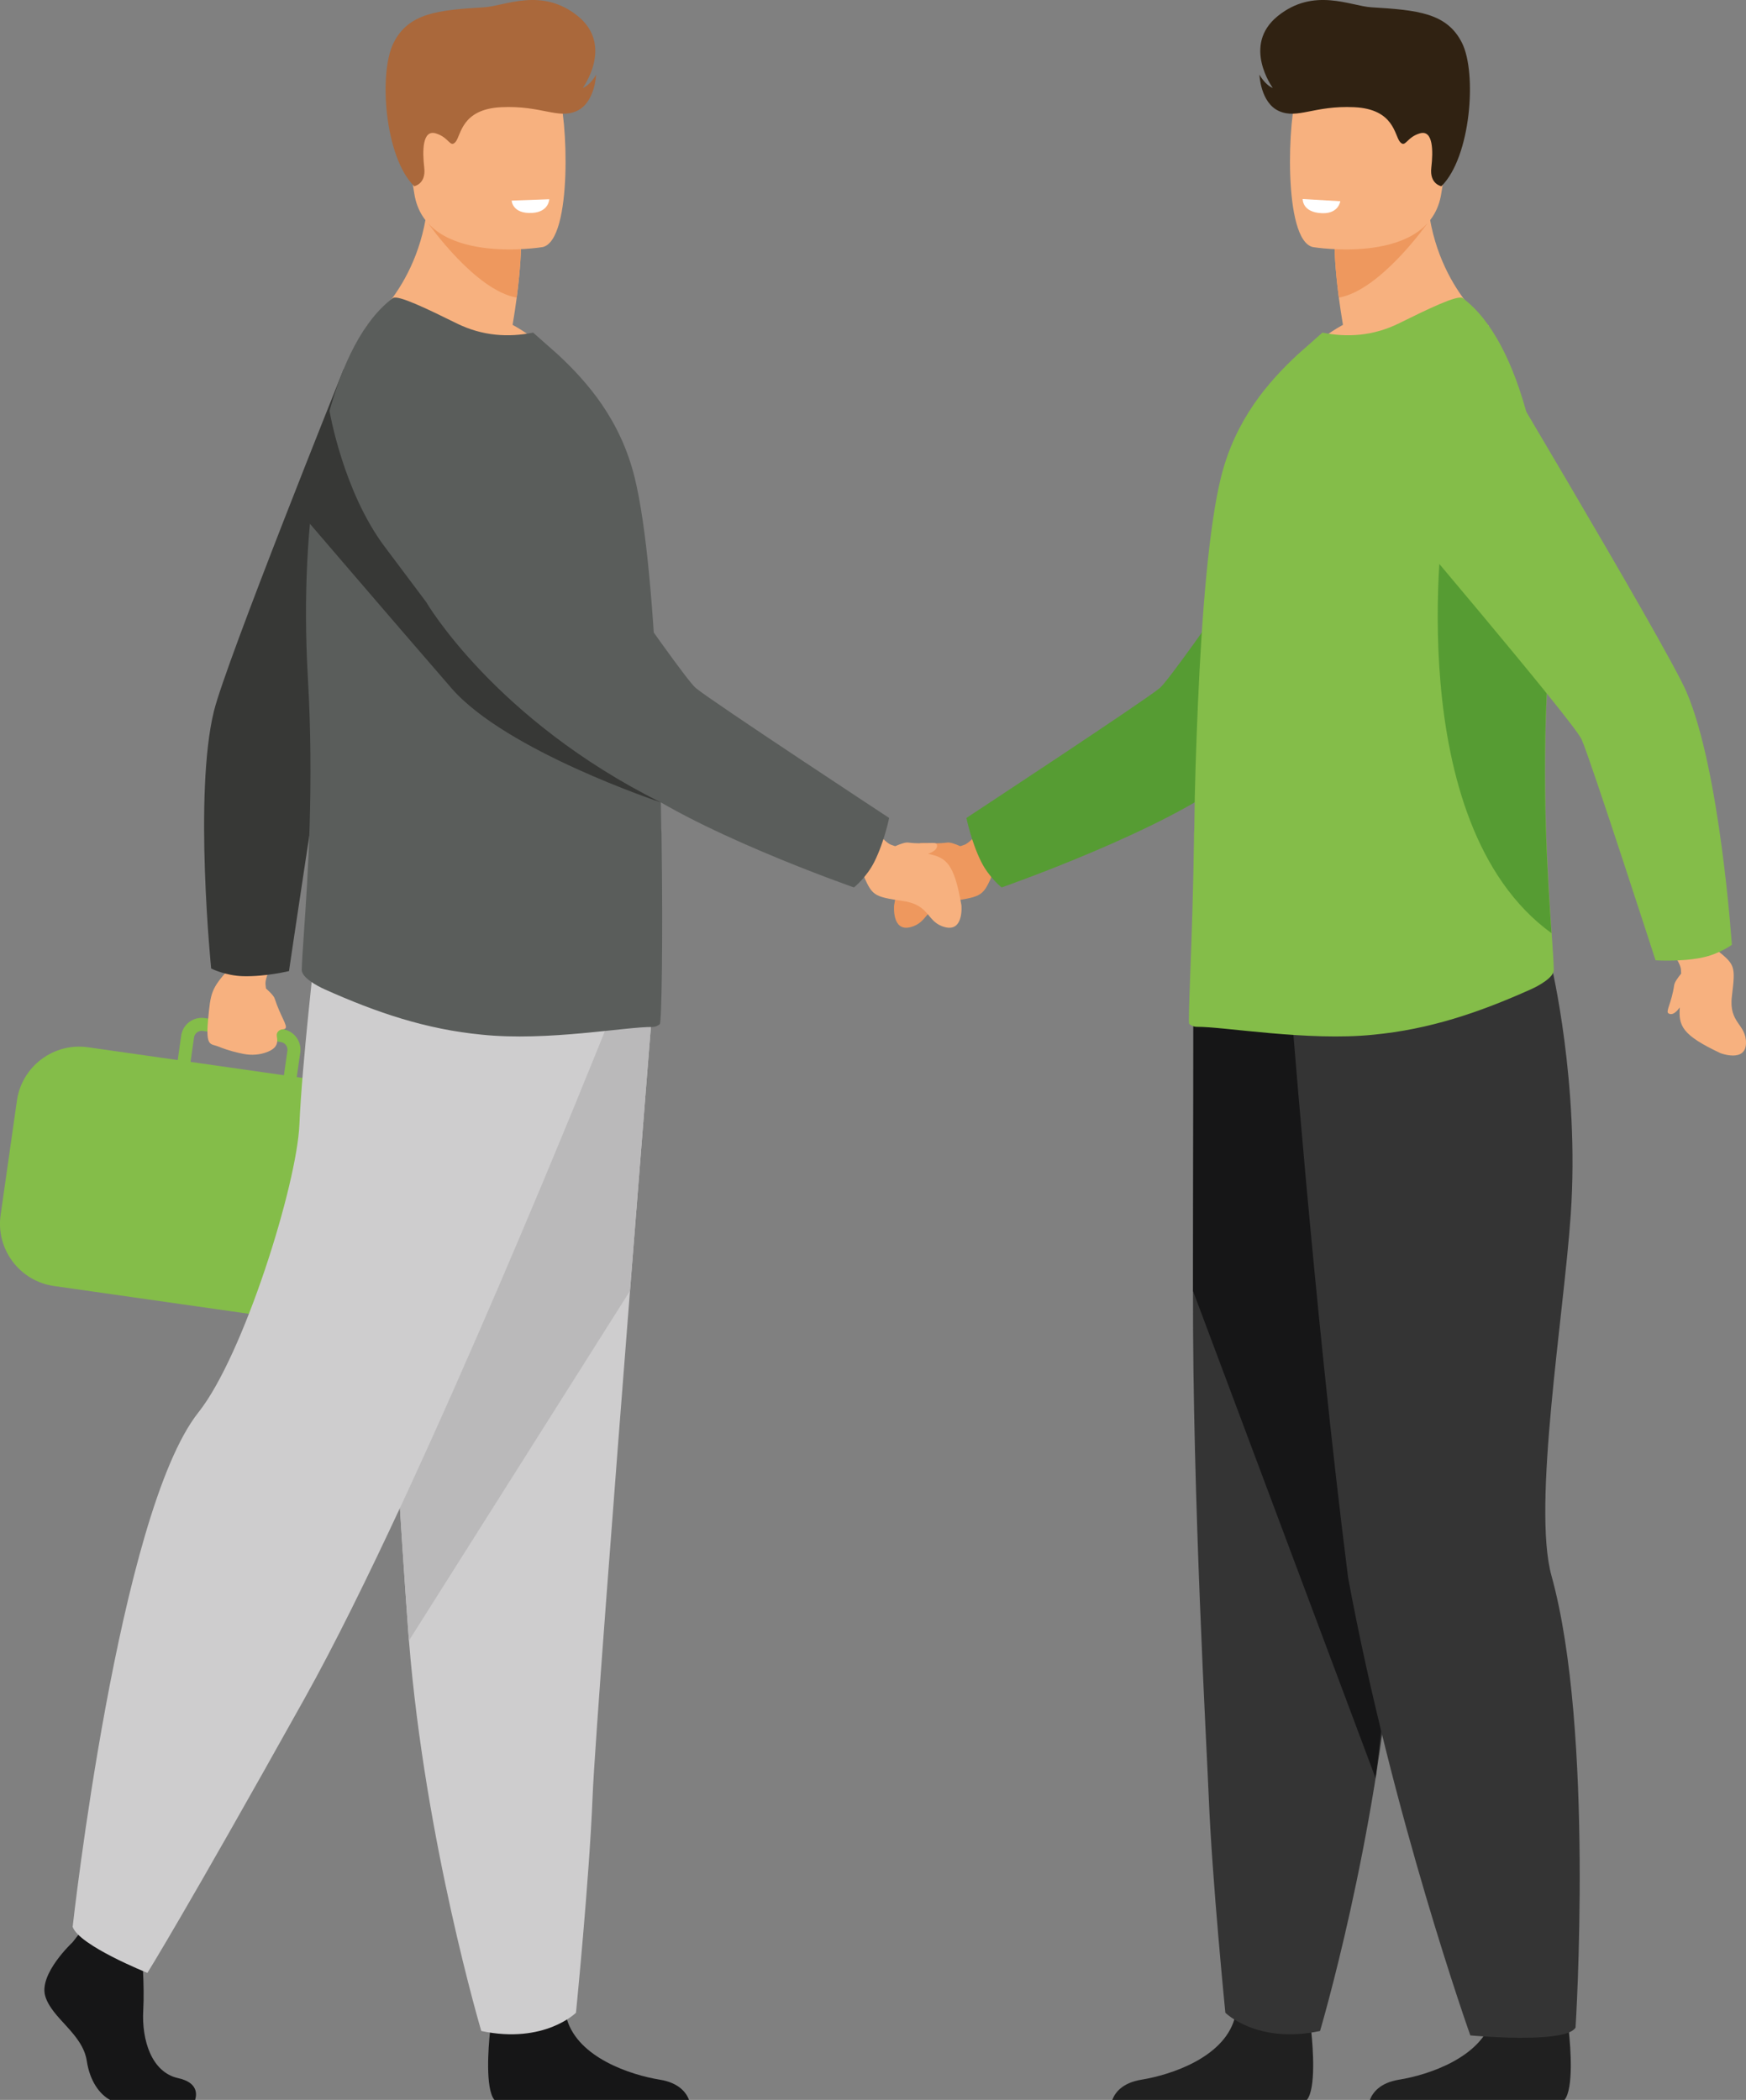 <?xml version="1.0" encoding="UTF-8"?> <svg xmlns="http://www.w3.org/2000/svg" id="Calque_2" data-name="Calque 2" viewBox="0 0 742.03 892.48"><rect x="0" y="0" width="742.03" height="892.48" fill="#808080" stroke="none"/><defs><style> .cls-1 { fill: #343434; } .cls-2 { fill: #fff; } .cls-3 { fill: #161617; } .cls-4 { fill: #302212; } .cls-5 { fill: #373836; } .cls-6 { fill: #569c33; } .cls-7 { fill: #f7b17f; } .cls-8 { fill: #84bd49; } .cls-9 { fill: #aa683b; } .cls-10 { fill: #202020; } .cls-11 { fill: #bab9ba; } .cls-12 { fill: #cecdce; } .cls-13 { fill: #5a5d5b; } .cls-14 { fill: #ee985e; } </style></defs><g id="Calque_1-2" data-name="Calque 1"><g><g><path class="cls-14" d="m408.15,359.63c.56-.18,1.14-.38,1.73-.59,2.93-1.05,8.88-8.73,8.88-8.73l11.2,12.09-7.69,8.12c-4.39,10.28-4.47,10.47-17.74,12.47-11.5,1.73-9.63,9.06-17.63,11.07-8,2.02-6.91-9.31-6.91-9.31,3.09-17.93,6.48-20.28,14.17-21.87-2.55-.92-4.26-2.26-3.72-3.95.47-1.49,4.42.13,12.26-.84,1.17-.15,3.42.67,5.45,1.56Z"></path><path class="cls-6" d="m416.96,366.19c-4.25-8.56-6.24-18.56-6.24-18.56,0,0,75.55-49.67,82.17-55.21,6.63-5.54,75.3-106.5,75.3-106.5l80.5,6.45s-107.34,123.89-124.4,137.6c-28.19,22.65-98.62,47.2-98.62,47.2,0,0-5.37-4.26-8.71-10.98Z"></path><g><path class="cls-10" d="m472.7,892.48h82.71c3.98-4.85,2.51-22.77,1.91-28.62-.12-1.18-.21-1.87-.21-1.87,0,0-28.24-22.59-32.12-5.29-.12.54-.26,1.07-.42,1.6-4.89,16.18-26.81,23.53-39.47,25.58-8.23,1.33-11.27,5.61-12.4,8.6Z"></path><path class="cls-10" d="m582.18,892.48h82.71c3.98-4.85,2.51-22.77,1.91-28.62-.12-1.18-.21-1.87-.21-1.87,0,0-28.24-22.59-32.12-5.29-.12.54-.26,1.07-.42,1.6-4.89,16.18-26.81,23.53-39.47,25.58-8.23,1.33-11.27,5.61-12.4,8.6Z"></path><path class="cls-1" d="m507.17,432.6s0,50.41-.16,116.03c-.22,87.64,5.87,194.69,6.69,215.02,1.41,35.3,7.06,91.78,7.06,91.78,0,0,13.41,13.42,40.24,7.76,0,0,23.91-80.61,30.74-165.91.11-1.4.21-2.81.32-4.21,6.35-86.83,16.23-269.67,16.23-269.67l-101.12,9.2Z"></path><path class="cls-3" d="m507.17,432.6s0,48.49-.16,116.03l77.6,207.1c.11-1.4,7.34-61.26,7.44-62.67,6.35-86.83,16.23-269.67,16.23-269.67l-101.12,9.2Z"></path><path class="cls-1" d="m547.75,415.41s10.44,138.92,25.17,255.05c18.75,101.34,51.95,194.6,51.95,194.6,0,0,40.33,3.82,44.72-3.31,0,0,8.07-125.99-10.23-192.06-8.25-29.8,5.27-110.69,8.2-153.65,3.8-55.57-8.26-105.81-8.26-105.81l-111.55,5.17Z"></path></g><path class="cls-7" d="m550.34,154.68c30.21,9.53,82.47-16.19,82.47-16.19,0,0-27.85-20.9-26.39-64.36l-23.36,18.82-15.87,12.78s.07,7.54,1.8,20.75c.46,3.47,1.03,7.35,1.75,11.58-12.97,7.12-20.41,16.62-20.41,16.62Z"></path><path class="cls-14" d="m567.2,105.73s.07,7.54,1.8,20.75c17.58-3.02,37.52-31.43,37.52-31.43-8.95-2.58-16.79-3.05-23.45-2.1l-15.87,12.78Z"></path><path class="cls-7" d="m557.96,105.01s49.89,8.29,54.58-22.86c4.68-31.15,14.28-51.06-17.38-57.67-31.66-6.61-39.65,4.34-43.74,14.36-4.09,10.02-6.31,63.21,6.54,66.17Z"></path><path class="cls-8" d="m505.42,435.2c.91.76,1.97,1.21,3.17,1.21,11.34-.15,47.18,6.22,75.17,3.34,23.6-2.27,44.48-9.25,66.91-19.31,2.98-1.33,9.83-4.99,9.68-8.32-.1-3.64-.46-8.93-.92-15.59-1.59-23.15-4.35-62.97-1.66-108.9.49-8.55.74-17.04.77-25.39.23-62.26-12.11-117.02-36.92-135.55-2.12-1.52-15.13,4.84-27.08,10.73-11.04,5.45-22.09,6.05-32.52,3.94l-10.43,9.22c-12.71,11.8-26.62,27.83-32.67,52.18-5.15,20.72-8.17,58.09-9.83,96.81-.75,17.55-1.36,35.25-1.52,52.04v.6c-.15,1.66-.15,3.48-.15,5.15-.61,43.11-2.76,77.22-2,77.83Z"></path><path class="cls-4" d="m612.58,79.15s-5.12-.86-4.29-7.91c.83-7.05.82-16.27-4.92-14.55-5.73,1.72-6.02,6.31-8.38,3.63-2.36-2.68-2.4-13.98-19.46-14.76-17.06-.79-23.99,5.15-31.93,1.66-7.93-3.49-8.35-15.5-8.35-15.5,0,0,2.26,4.29,5.66,5.65,0,0-13.24-18.1,2.09-30.52,15.32-12.41,30.95-4.29,39.82-3.75,19.54,1.18,32.16,2.35,38.54,15.19,6.38,12.84,3.75,48.49-8.79,60.85Z"></path><path class="cls-8" d="m162.96,463.13l-12.13-1.73h-.01s0,0-.01,0c-.84-.2-1.69-.37-2.57-.5l-22.12-3.15,1.48-10.39c.33-2.32-.26-4.63-1.67-6.52-1.41-1.88-3.47-3.1-5.79-3.43l-5.77-.82-23.23-3.31-4.19-.6c-4.8-.68-9.26,2.66-9.94,7.46l-1.48,10.39-38.18-5.44c-14.51-2.07-28.07,8.11-30.15,22.62l-6.94,48.7c-2.07,14.51,8.11,28.07,22.62,30.14l110.89,15.81c1.95.28,3.89.33,5.78.18l9.06,1.29c14.46,2.06,27.97-8.08,30.03-22.54l6.86-48.14c2.06-14.46-8.08-27.97-22.54-30.03Zm-80.5-22.2c.21-1.45,1.35-2.55,2.73-2.77.32-.05.65-.06.99-.01l4.93.7,18.28,2.61,9.96,1.42c1.79.26,3.04,1.92,2.79,3.71l-1.48,10.39-39.68-5.66,1.48-10.38Z"></path><g><path class="cls-6" d="m659.36,396.6c-1.59-23.15-4.35-62.97-1.66-108.9.49-8.55.74-17.04.77-25.39-10.33-25.07-18.78-43.25-18.78-43.25h-26.05s-19.1,130.43,45.71,177.54Z"></path><path class="cls-7" d="m714.48,413.79c-.03-.59-.06-1.2-.11-1.83-.23-3.1-6.07-10.88-6.07-10.88l14.63-7.59,5.79,9.57c8.75,6.96,8.91,7.08,7.31,20.41-1.38,11.55,6.18,11.69,5.99,19.94-.18,8.25-10.81,4.2-10.81,4.2-16.47-7.73-17.84-11.63-17.33-19.47-1.56,2.22-3.31,3.51-4.8,2.54-1.31-.85,1.3-4.23,2.44-12.05.17-1.17,1.55-3.12,2.95-4.84Z"></path><path class="cls-8" d="m723.14,407.04c-9.38,1.83-19.55,1.09-19.55,1.09,0,0-27.84-86.02-31.43-93.88-3.58-7.86-82.71-100.86-82.71-100.86l32.96-82.49s85.58,142.95,94.27,163.04c14.36,33.19,19.34,107.61,19.34,107.61,0,0-5.53,4.05-12.89,5.48Z"></path></g><g><path class="cls-7" d="m113.03,420.1c-.07-.59-.14-1.2-.2-1.82-.29-3.1,4.17-11.73,4.17-11.73l-15.68-5.05-4.12,10.4c-7.47,8.32-7.72,10.04-8.78,21.66-1.05,11.59,1.15,9.89,4.42,11.24,3.98,1.64,7.9,2.59,10.75,3.14,3.33.63,6.78.41,9.94-.82,4.14-1.61,4.67-3.79,4.11-6.71-.31-1.65,1.08-2.99,2.76-2.97.31,0,.6-.1.87-.34,1.15-1.06-2.1-5.18-4.53-12.7-.36-1.12-2.05-2.82-3.71-4.29Z"></path><path class="cls-5" d="m103.37,414.89c9.55.24,19.45-2.18,19.45-2.18,0,0,13.14-89.45,15.36-97.8,2.23-8.35,64.77-113.22,64.77-113.22l-56.87-44.89s-49.96,124.25-55.18,145.5c-8.63,35.12-1.16,109.33-1.16,109.33,0,0,6.12,3.07,13.63,3.26Z"></path><g><path class="cls-3" d="m82.94,892.48h-36.17c-4.55-2.47-8.61-8.13-9.89-16.57-1.77-11.65-14.82-18-17.65-27.54-2.82-9.52,11.65-22.94,11.65-22.94l2.42-3.12,2.52-3.24,24,5.65s.59,5.72.96,13c.26,5.25.4,11.32.1,16.65-.71,12.71,3.55,26.39,14.84,28.86,8.35,1.83,7.98,6.78,7.21,9.24Z"></path><path class="cls-3" d="m292.83,892.48h-82.71c-3.98-4.85-2.51-22.77-1.91-28.62.12-1.18.21-1.87.21-1.87,0,0,28.24-22.59,32.12-5.29.12.54.26,1.07.42,1.6,4.89,16.18,26.81,23.53,39.47,25.58,8.23,1.33,11.27,5.61,12.4,8.6Z"></path><path class="cls-12" d="m277.07,430.81s-4.29,53.51-9.33,117.82c-6.85,87.37-15.09,194.69-15.9,215.02-1.41,35.3-7.06,91.78-7.06,91.78,0,0-13.41,13.42-40.24,7.76,0,0-23.91-80.61-30.74-165.91-.11-1.4-.21-2.81-.32-4.21-6.35-86.83-16.23-269.67-16.23-269.67l119.83,7.41Z"></path><path class="cls-11" d="m277.07,430.81s-4.29,53.51-9.33,117.82l-93.95,148.65c-.11-1.4-.21-2.81-.32-4.21-6.35-86.83-16.23-269.67-16.23-269.67l119.83,7.41Z"></path><path class="cls-12" d="m257.49,437.17s-77.3,193.78-128.13,284.84c-50.83,91.07-66.71,116.48-66.71,116.48,0,0-29.12-11.65-31.77-19.59,0,0,19.44-175.81,53.47-218.66,19.23-24.22,41.83-96.89,42.89-122.3,1.06-25.41,6.88-75.71,6.88-75.71l123.36,34.94Z"></path></g><path class="cls-7" d="m238.25,154.68c-30.21,9.53-82.47-16.19-82.47-16.19,0,0,27.85-20.9,26.39-64.36l23.36,18.82,15.87,12.78s-.07,7.54-1.8,20.75c-.46,3.47-1.03,7.35-1.75,11.58,12.97,7.12,20.41,16.62,20.41,16.62Z"></path><path class="cls-14" d="m221.39,105.73s-.07,7.54-1.8,20.75c-17.58-3.02-37.52-31.43-37.52-31.43,8.95-2.58,16.79-3.05,23.45-2.1l15.87,12.78Z"></path><path class="cls-7" d="m230.63,105.01s-49.89,8.29-54.58-22.86c-4.68-31.15-14.28-51.06,17.38-57.67,31.66-6.61,39.65,4.34,43.74,14.36,4.09,10.02,6.31,63.21-6.54,66.17Z"></path><path class="cls-13" d="m280.41,435.27c-.91.76-1.96,1.21-3.17,1.21-11.34-.15-44.42,6.15-72.41,3.27-23.6-2.27-44.48-9.25-66.91-19.31-2.98-1.33-9.83-4.99-9.68-8.32.1-3.64.46-8.93.92-15.59,1.59-23.15,4.35-62.97,1.66-108.9-.49-8.55-.74-17.04-.77-25.39-.23-62.26,12.11-117.02,36.92-135.55,2.12-1.52,15.13,4.84,27.08,10.73,11.04,5.45,22.09,6.05,32.52,3.94l10.43,9.22c12.71,11.8,26.62,27.83,32.67,52.18,5.15,20.72,8.17,58.09,9.83,96.81.75,17.55,1.36,35.25,1.52,52.04v.6c.15,1.66.15,3.48.15,5.15.61,43.11,0,77.29-.76,77.9Z"></path><path class="cls-7" d="m380.43,359.63c-.56-.18-1.14-.38-1.73-.59-2.93-1.05-8.88-8.73-8.88-8.73l-11.2,12.09,7.69,8.12c4.39,10.28,4.47,10.47,17.74,12.47,11.5,1.73,9.63,9.06,17.63,11.07,8,2.02,6.91-9.31,6.91-9.31-3.09-17.93-6.48-20.28-14.17-21.87,2.55-.92,4.26-2.26,3.72-3.95-.47-1.49-4.42.13-12.26-.84-1.17-.15-3.42.67-5.45,1.56Z"></path><path class="cls-13" d="m371.63,366.19c4.25-8.56,6.24-18.56,6.24-18.56,0,0-75.55-49.67-82.17-55.21-6.63-5.54-75.3-106.5-75.3-106.5l-80.5,6.45s107.34,123.89,124.4,137.6c28.19,22.65,98.62,47.2,98.62,47.2,0,0,5.37-4.26,8.71-10.98Z"></path><path class="cls-9" d="m176.01,79.15s5.12-.86,4.29-7.91c-.83-7.05-.82-16.27,4.92-14.55,5.73,1.72,6.02,6.31,8.38,3.63,2.36-2.68,2.4-13.98,19.46-14.76,17.06-.79,23.99,5.15,31.93,1.66,7.93-3.49,8.35-15.5,8.35-15.5,0,0-2.26,4.29-5.66,5.65,0,0,13.24-18.1-2.09-30.52-15.32-12.41-30.95-4.29-39.82-3.75-19.54,1.18-32.16,2.35-38.54,15.19-6.38,12.84-3.75,48.49,8.79,60.85Z"></path><path class="cls-5" d="m280.86,341.02s-65.77-21.78-88.99-48.53c-23.56-27.14-66.11-76.82-66.11-76.82l.41-1.65c3.33-13.55,7.98-26.74,13.86-39.4h0s5.75,34.13,23.42,57.69l17.67,23.56s29.06,49.94,99.74,85.15Z"></path></g></g><path class="cls-2" d="m553.63,84.58l15.98.94s-.67,5.33-7.7,5.09c-8.58-.28-8.28-6.03-8.28-6.03Z"></path><path class="cls-2" d="m217.45,85.26l15.99-.58s-.16,5.37-7.18,5.8c-8.57.53-8.81-5.22-8.81-5.22Z"></path></g></g></svg> 